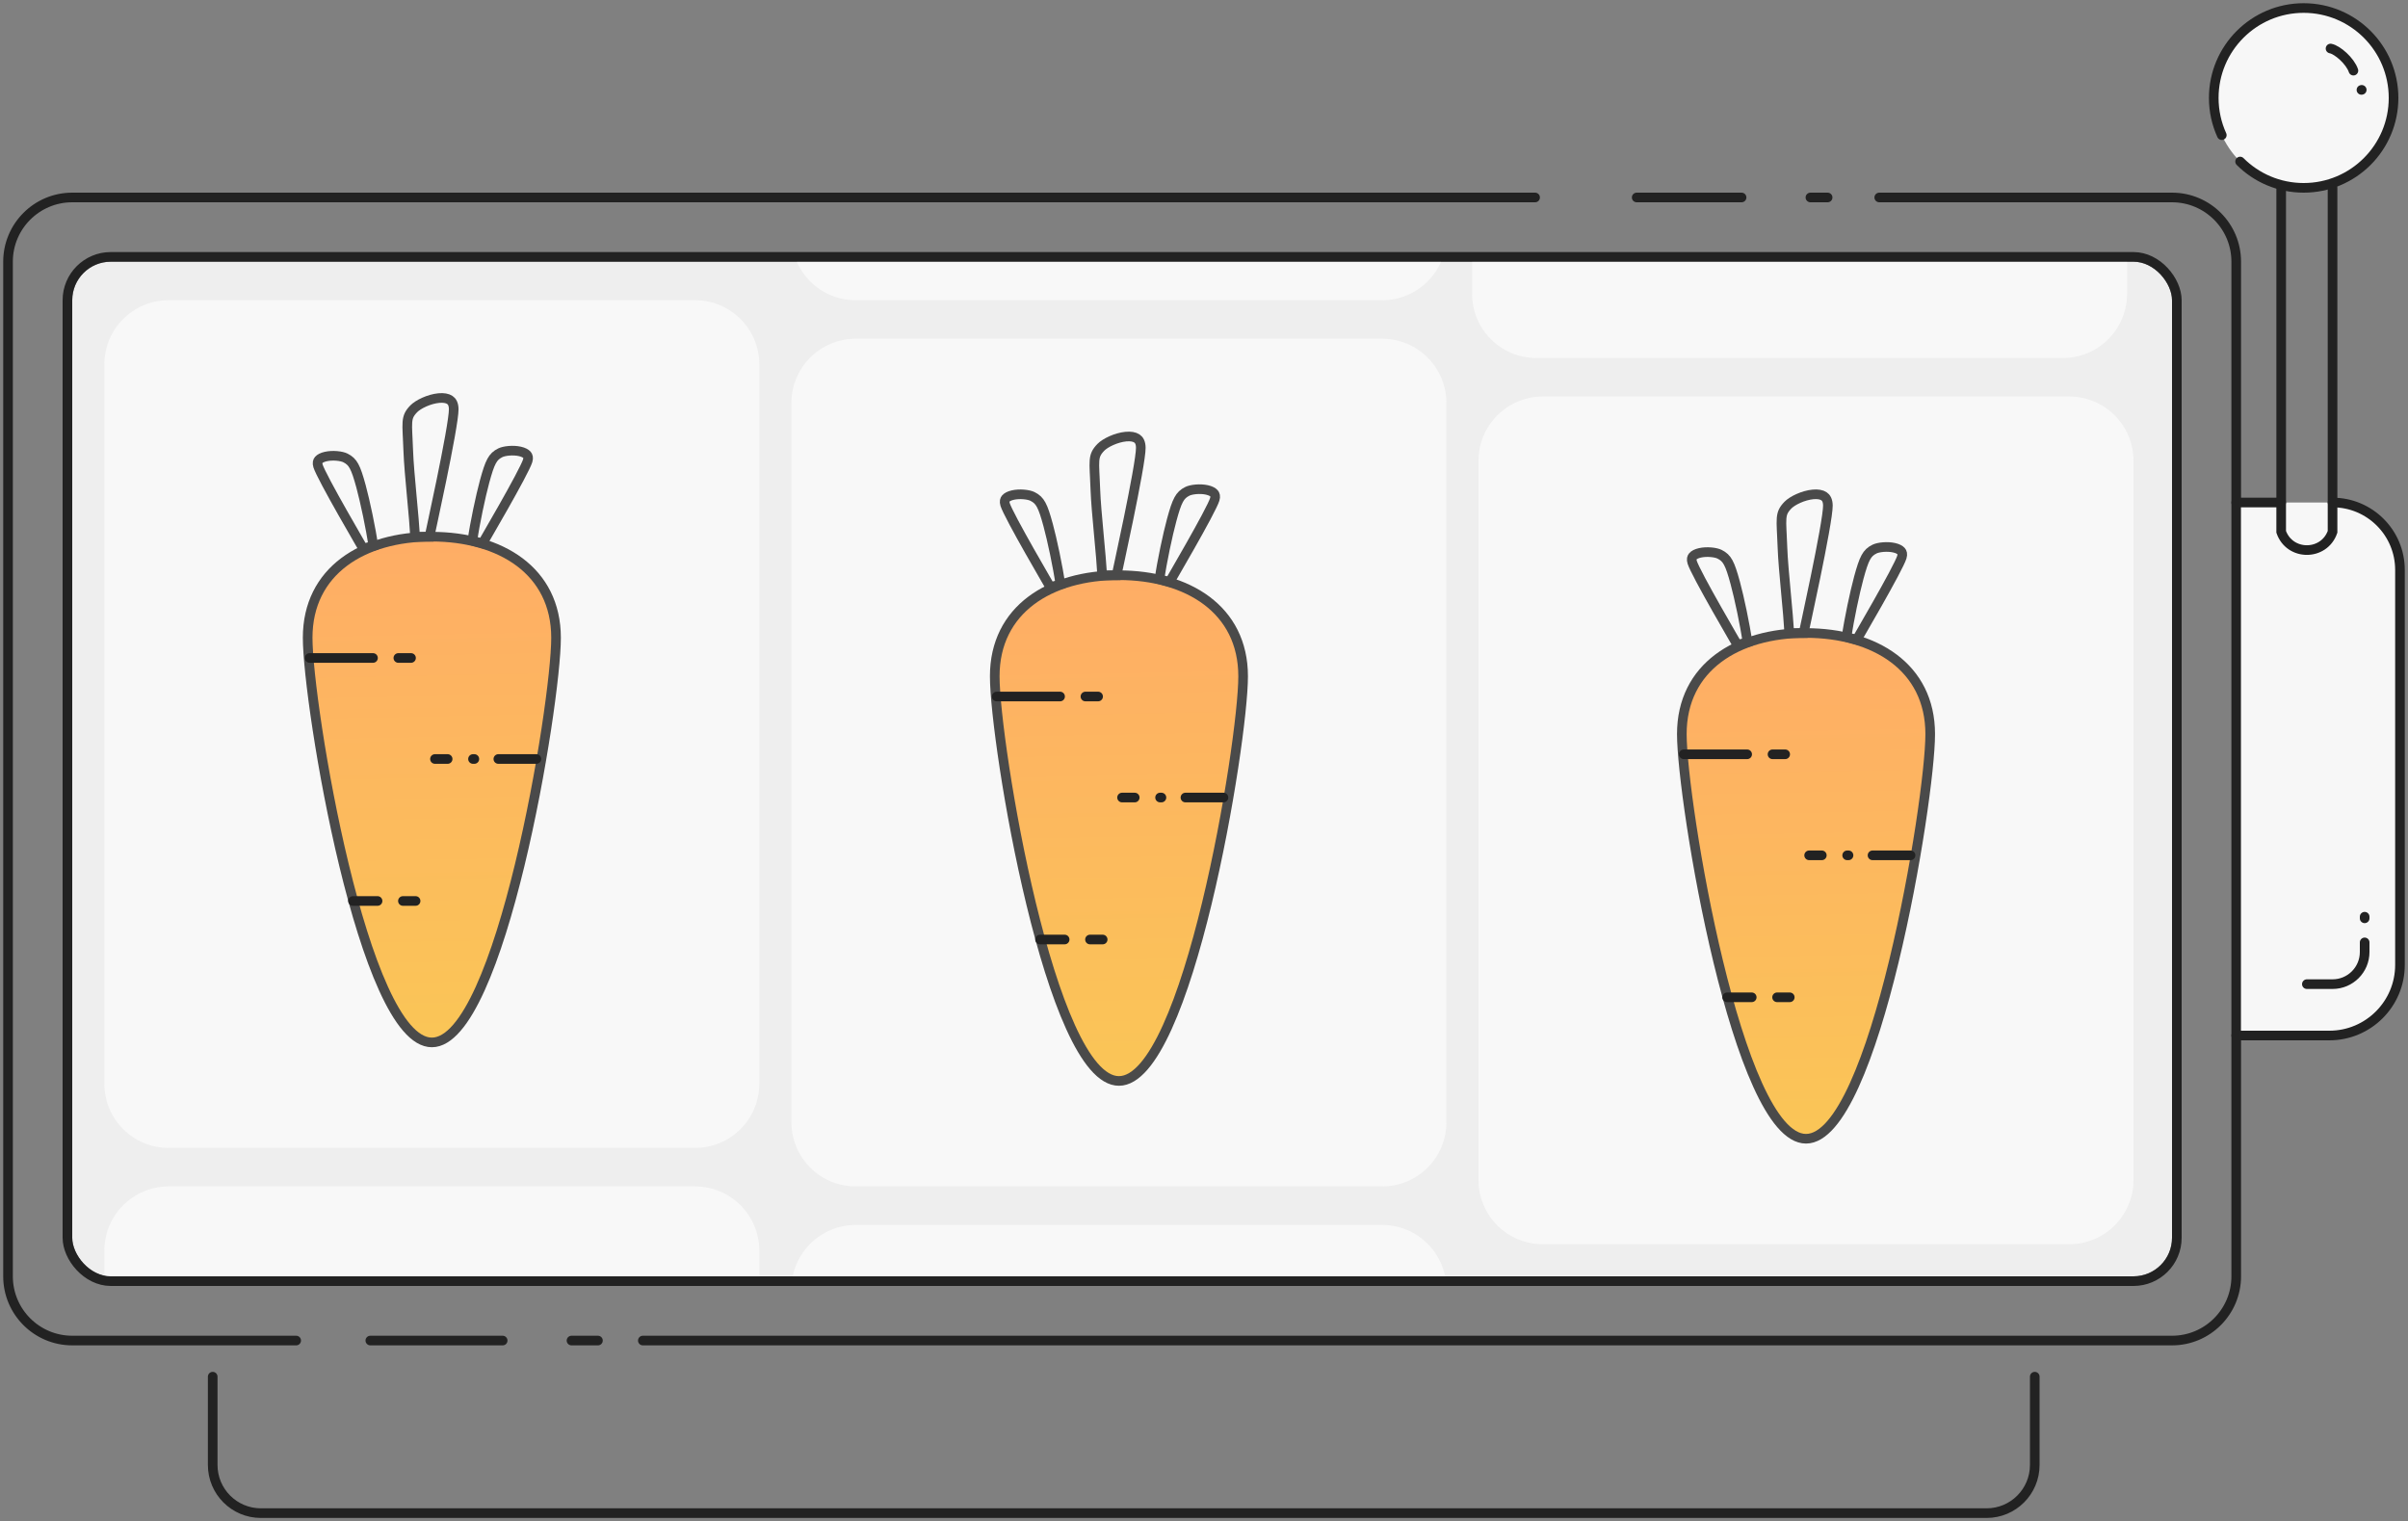 <?xml version="1.0" encoding="UTF-8"?>
<svg xmlns="http://www.w3.org/2000/svg" width="600" height="379" viewBox="0 0 600 379" fill="none">
  <rect x="0" y="0" width="600" height="379" fill="#808080" stroke="none"/>
  <path d="M53 343V365C53 371.627 58.373 377 65 377H495C501.627 377 507 371.627 507 365V343" stroke="#222222" stroke-width="2.4" stroke-linecap="round"></path>
  <path d="M142.4 334H148.99M73.8 334H18C9.163 334 2 326.837 2 318V65.2C2 56.364 9.163 49.2 18 49.2H279.6H348.2H382.5M92.273 334H125.25M160.174 334H164.493H179.995H211H279.6H541.2C550.037 334 557.2 326.837 557.2 318V65.2C557.2 56.364 550.037 49.2 541.2 49.2H485.4H468.25M407.813 49.2H433.95M451.1 49.2H455.388" stroke="#222222" stroke-width="2.4" stroke-linecap="round"></path>
  <g clip-path="url(#clip0_5628_20524)">
    <rect x="18" y="65.2" width="523.2" height="252.8" rx="9.6" fill="#EEEEEE"></rect>
    <path d="M366.8 65.2H530V73.2C530 82.037 522.836 89.2 514 89.2H382.8C373.963 89.2 366.8 82.037 366.8 73.2V65.2Z" fill="#F8F8F8"></path>
    <path d="M189.2 319.601L26 319.601L26 311.601C26 302.764 33.164 295.601 42 295.601L173.2 295.601C182.037 295.601 189.2 302.764 189.2 311.601L189.2 319.601Z" fill="#F8F8F8"></path>
    <path d="M360.4 329.2L197.2 329.2L197.2 321.2C197.2 312.364 204.364 305.2 213.2 305.2L344.4 305.2C353.237 305.2 360.4 312.364 360.4 321.2L360.4 329.2Z" fill="#F8F8F8"></path>
    <path d="M197.2 50.8H360.4V58.8C360.4 67.636 353.237 74.8 344.4 74.8H213.2C204.364 74.8 197.2 67.636 197.2 58.8V50.8Z" fill="#F8F8F8"></path>
    <path d="M197.2 100.4C197.2 91.564 204.364 84.4 213.2 84.4H344.4C353.237 84.4 360.4 91.564 360.4 100.4V279.6C360.4 288.437 353.237 295.6 344.4 295.6H213.2C204.364 295.6 197.2 288.437 197.2 279.6V100.4Z" fill="#F8F8F8"></path>
    <path d="M309.749 168.496C309.749 185.199 295.892 269.321 278.805 269.321C261.718 269.321 247.86 185.199 247.86 168.496C247.86 151.794 261.714 143.288 278.805 143.317C295.896 143.345 309.745 151.79 309.749 168.496Z" fill="url(#paint0_linear_5628_20524)" stroke="#4A4A4A" stroke-width="2.4" stroke-linejoin="round"></path>
    <path d="M248.347 173.536L260.98 173.536L264.139 173.536M273.614 173.536L270.456 173.536" stroke="#222222" stroke-width="2.4" stroke-linecap="round"></path>
    <path d="M304.85 198.708L298.533 198.708L295.374 198.708M279.582 198.708L282.741 198.708M289.057 198.708L289.394 198.708" stroke="#222222" stroke-width="2.4" stroke-linecap="round"></path>
    <path d="M259.147 234.08L265.278 234.08M274.753 234.08H271.594" stroke="#222222" stroke-width="2.4" stroke-linecap="round"></path>
    <path d="M284.252 111.566C284.261 112.568 283.902 115.049 283.312 118.364C282.731 121.623 281.952 125.554 281.169 129.365C280.386 133.174 279.601 136.855 279.009 139.611C278.866 140.278 278.734 140.892 278.616 141.441C278.49 142.023 278.381 142.532 278.291 142.951C278.26 143.094 278.232 143.228 278.205 143.351L274.643 143.351C274.49 140.726 274.168 137.229 273.844 133.72C273.829 133.555 273.814 133.39 273.799 133.225C273.407 128.98 273.026 124.776 272.932 121.999C272.89 120.767 272.834 119.686 272.786 118.748C272.765 118.339 272.746 117.957 272.729 117.601C272.674 116.407 272.654 115.517 272.713 114.779C272.771 114.059 272.902 113.522 273.129 113.037C273.358 112.548 273.716 112.047 274.312 111.439C274.826 110.913 275.755 110.299 276.919 109.781C278.07 109.269 279.355 108.894 280.532 108.782C281.733 108.668 282.665 108.841 283.262 109.236C283.785 109.582 284.241 110.223 284.252 111.566Z" stroke="#4A4A4A" stroke-width="2.4" stroke-linecap="round"></path>
    <path d="M250.444 125.7C250.638 126.337 251.419 127.943 252.584 130.135C253.721 132.274 255.153 134.846 256.564 137.338C257.974 139.827 259.359 142.23 260.399 144.028C260.655 144.471 260.89 144.878 261.1 145.241C261.316 145.614 261.505 145.939 261.66 146.208C261.675 146.234 261.69 146.26 261.704 146.285L264.212 145.604C263.63 141.385 262.131 134.353 261.166 130.821C260.499 128.382 260.01 126.843 259.423 125.765C258.88 124.766 258.257 124.176 257.243 123.68C256.809 123.467 256.047 123.27 255.112 123.191C254.192 123.113 253.209 123.157 252.361 123.349C251.489 123.546 250.908 123.865 250.609 124.214C250.375 124.488 250.203 124.903 250.444 125.7Z" stroke="#4A4A4A" stroke-width="2.4" stroke-linecap="round"></path>
    <path d="M302.676 124.423C302.482 125.061 301.701 126.667 300.536 128.859C299.399 130.998 297.967 133.57 296.556 136.061C295.146 138.551 293.761 140.954 292.722 142.752C292.466 143.195 292.23 143.602 292.02 143.965C291.804 144.337 291.616 144.663 291.46 144.932C291.445 144.958 291.43 144.983 291.416 145.008L288.908 144.327C289.49 140.109 290.989 133.076 291.954 129.545C292.621 127.105 293.11 125.566 293.697 124.488C294.24 123.49 294.863 122.9 295.877 122.403C296.311 122.19 297.073 121.994 298.009 121.915C298.928 121.837 299.912 121.881 300.759 122.072C301.631 122.27 302.212 122.589 302.511 122.938C302.745 123.212 302.917 123.627 302.676 124.423Z" stroke="#4A4A4A" stroke-width="2.4" stroke-linecap="round"></path>
    <path d="M368.4 114.8C368.4 105.963 375.564 98.8 384.4 98.8H515.6C524.437 98.8 531.6 105.963 531.6 114.8V294C531.6 302.836 524.437 310 515.6 310H384.4C375.564 310 368.4 302.836 368.4 294V114.8Z" fill="#F8F8F8"></path>
    <path d="M480.949 182.895C480.949 199.597 467.092 283.72 450.005 283.72C432.918 283.72 419.061 199.597 419.061 182.895C419.061 166.192 432.914 157.686 450.005 157.715C467.096 157.743 480.945 166.188 480.949 182.895Z" fill="url(#paint1_linear_5628_20524)" stroke="#4A4A4A" stroke-width="2.4" stroke-linejoin="round"></path>
    <path d="M419.547 187.935L432.181 187.935L435.339 187.935M444.814 187.935L441.656 187.935" stroke="#222222" stroke-width="2.4" stroke-linecap="round"></path>
    <path d="M476.05 213.106L469.733 213.106L466.574 213.106M450.782 213.106L453.941 213.106M460.258 213.106L460.594 213.106" stroke="#222222" stroke-width="2.4" stroke-linecap="round"></path>
    <path d="M430.347 248.479L436.478 248.479M445.953 248.479H442.795" stroke="#222222" stroke-width="2.4" stroke-linecap="round"></path>
    <path d="M455.453 125.965C455.461 126.967 455.103 129.449 454.512 132.763C453.932 136.022 453.152 139.954 452.369 143.764C451.587 147.574 450.801 151.254 450.209 154.01C450.066 154.677 449.934 155.291 449.816 155.84C449.69 156.423 449.581 156.931 449.491 157.35C449.46 157.494 449.432 157.627 449.406 157.75L445.843 157.75C445.691 155.126 445.368 151.628 445.044 148.119C445.029 147.954 445.014 147.789 444.999 147.625C444.608 143.38 444.226 139.175 444.132 136.399C444.09 135.166 444.034 134.086 443.986 133.148C443.965 132.738 443.946 132.356 443.929 132C443.874 130.806 443.854 129.916 443.914 129.178C443.971 128.458 444.102 127.921 444.329 127.436C444.558 126.947 444.917 126.446 445.512 125.838C446.026 125.313 446.955 124.698 448.119 124.18C449.27 123.668 450.556 123.293 451.733 123.182C452.933 123.068 453.865 123.24 454.462 123.636C454.985 123.981 455.442 124.622 455.453 125.965Z" stroke="#4A4A4A" stroke-width="2.4" stroke-linecap="round"></path>
    <path d="M421.645 140.099C421.838 140.736 422.619 142.342 423.784 144.535C424.921 146.674 426.353 149.246 427.764 151.737C429.174 154.227 430.559 156.629 431.599 158.428C431.855 158.871 432.091 159.278 432.301 159.641C432.516 160.013 432.705 160.339 432.86 160.608C432.875 160.634 432.89 160.659 432.904 160.684L435.413 160.003C434.83 155.784 433.331 148.752 432.366 145.22C431.699 142.781 431.21 141.242 430.624 140.164C430.08 139.166 429.458 138.576 428.443 138.079C428.009 137.866 427.247 137.67 426.312 137.59C425.392 137.512 424.409 137.556 423.561 137.748C422.689 137.945 422.108 138.264 421.81 138.614C421.576 138.887 421.403 139.303 421.645 140.099Z" stroke="#4A4A4A" stroke-width="2.4" stroke-linecap="round"></path>
    <path d="M473.876 138.823C473.683 139.46 472.901 141.066 471.736 143.258C470.599 145.397 469.167 147.969 467.756 150.461C466.346 152.95 464.962 155.353 463.922 157.152C463.666 157.594 463.43 158.002 463.22 158.364C463.004 158.737 462.816 159.062 462.66 159.331C462.645 159.357 462.631 159.383 462.616 159.408L460.108 158.727C460.69 154.508 462.189 147.476 463.154 143.944C463.821 141.505 464.31 139.966 464.897 138.888C465.441 137.889 466.063 137.299 467.077 136.803C467.512 136.59 468.273 136.393 469.209 136.314C470.128 136.236 471.112 136.28 471.959 136.472C472.831 136.669 473.412 136.988 473.711 137.337C473.945 137.611 474.117 138.026 473.876 138.823Z" stroke="#4A4A4A" stroke-width="2.4" stroke-linecap="round"></path>
    <path d="M26 90.8C26 81.963 33.163 74.8 42 74.8H173.2C182.037 74.8 189.2 81.963 189.2 90.8V270C189.2 278.836 182.037 286 173.2 286H42C33.163 286 26 278.836 26 270V90.8Z" fill="#F8F8F8"></path>
    <path d="M138.549 158.895C138.549 175.597 124.691 259.72 107.605 259.72C90.518 259.72 76.66 175.597 76.66 158.895C76.66 142.192 90.514 133.686 107.605 133.715C124.695 133.743 138.545 142.188 138.549 158.895Z" fill="url(#paint2_linear_5628_20524)" stroke="#4A4A4A" stroke-width="2.4" stroke-linejoin="round"></path>
    <path d="M77.147 163.935L89.78 163.935L92.939 163.935M102.414 163.935L99.256 163.935" stroke="#222222" stroke-width="2.4" stroke-linecap="round"></path>
    <path d="M133.649 189.106L127.333 189.106L124.174 189.106M108.382 189.106L111.54 189.106M117.857 189.106L118.193 189.106" stroke="#222222" stroke-width="2.4" stroke-linecap="round"></path>
    <path d="M87.947 224.479L94.077 224.479M103.553 224.479H100.394" stroke="#222222" stroke-width="2.4" stroke-linecap="round"></path>
    <path d="M113.052 101.965C113.06 102.967 112.702 105.449 112.112 108.763C111.531 112.022 110.752 115.954 109.969 119.764C109.186 123.574 108.401 127.254 107.809 130.01C107.666 130.677 107.534 131.291 107.416 131.84C107.29 132.423 107.181 132.931 107.091 133.35C107.06 133.494 107.031 133.627 107.005 133.75L103.443 133.75C103.29 131.126 102.968 127.628 102.644 124.119C102.629 123.954 102.614 123.789 102.598 123.625C102.207 119.38 101.826 115.175 101.731 112.399C101.689 111.166 101.634 110.086 101.586 109.148C101.565 108.738 101.545 108.356 101.529 108C101.474 106.806 101.454 105.916 101.513 105.178C101.571 104.458 101.702 103.921 101.929 103.436C102.158 102.947 102.516 102.446 103.112 101.838C103.626 101.313 104.554 100.698 105.719 100.18C106.87 99.668 108.155 99.293 109.332 99.182C110.533 99.068 111.464 99.24 112.062 99.636C112.585 99.981 113.041 100.622 113.052 101.965Z" stroke="#4A4A4A" stroke-width="2.4" stroke-linecap="round"></path>
    <path d="M79.244 116.099C79.438 116.736 80.219 118.342 81.384 120.535C82.521 122.674 83.953 125.246 85.364 127.737C86.774 130.227 88.159 132.629 89.198 134.428C89.454 134.871 89.69 135.278 89.9 135.641C90.116 136.013 90.304 136.339 90.46 136.608C90.475 136.634 90.49 136.659 90.504 136.684L93.012 136.003C92.43 131.784 90.931 124.752 89.966 121.22C89.299 118.781 88.81 117.242 88.223 116.164C87.68 115.166 87.057 114.576 86.043 114.079C85.609 113.866 84.847 113.67 83.911 113.59C82.992 113.512 82.008 113.556 81.161 113.748C80.289 113.945 79.708 114.264 79.409 114.614C79.175 114.887 79.003 115.303 79.244 116.099Z" stroke="#4A4A4A" stroke-width="2.4" stroke-linecap="round"></path>
    <path d="M131.475 114.823C131.282 115.46 130.501 117.066 129.336 119.258C128.199 121.397 126.767 123.969 125.356 126.461C123.946 128.95 122.561 131.353 121.521 133.152C121.265 133.594 121.03 134.002 120.819 134.364C120.604 134.737 120.415 135.062 120.26 135.331C120.245 135.357 120.23 135.383 120.216 135.408L117.708 134.727C118.29 130.508 119.789 123.476 120.754 119.944C121.421 117.505 121.91 115.966 122.496 114.888C123.04 113.889 123.662 113.299 124.677 112.803C125.111 112.59 125.873 112.393 126.808 112.314C127.728 112.236 128.711 112.28 129.559 112.472C130.431 112.669 131.012 112.988 131.311 113.337C131.545 113.611 131.717 114.026 131.475 114.823Z" stroke="#4A4A4A" stroke-width="2.4" stroke-linecap="round"></path>
  </g>
  <rect x="16.8" y="64" width="525.6" height="255.2" rx="10.8" stroke="#222222" stroke-width="2.4"></rect>
  <path d="M580.4 258H558.4V125.2H568.4H581.2C590.478 125.2 598 132.722 598 142V240.4C598 250.12 590.12 258 580.4 258Z" fill="#F7F7F7"></path>
  <path d="M557.2 125.2H568.4M557.2 258H580.4C590.12 258 598 250.12 598 240.4V142C598 132.722 590.478 125.2 581.2 125.2V125.2" stroke="#222222" stroke-width="2.4" stroke-linecap="round"></path>
  <path d="M589.2 228.4V228.8M589.2 234.8V237.2C589.2 241.619 585.618 245.2 581.2 245.2H574.8" stroke="#222222" stroke-width="2.4" stroke-linecap="round"></path>
  <path d="M568.4 46.8V132.508V132.508C570.518 138.563 579.081 138.563 581.2 132.508V132.508V46.8" stroke="#222222" stroke-width="2.4" stroke-linecap="round"></path>
  <circle cx="574" cy="24.4" r="22.4" fill="#F7F7F7"></circle>
  <path d="M558.166 40.244C562.219 44.295 567.817 46.8 574 46.8C586.371 46.8 596.4 36.771 596.4 24.4C596.4 12.029 586.371 2 574 2C561.629 2 551.6 12.029 551.6 24.4C551.6 27.706 552.316 30.844 553.602 33.669" stroke="#222222" stroke-width="2.4" stroke-linecap="round"></path>
  <path d="M580.699 12.09C582.4 12.4 585.6 15.2 586.4 17.6" stroke="#222222" stroke-width="2.4" stroke-linecap="round"></path>
  <path d="M588.4 22.4L588.472 22.386" stroke="#222222" stroke-width="2.4" stroke-linecap="round"></path>
  <defs>
    <linearGradient id="paint0_linear_5628_20524" x1="278.473" y1="272.17" x2="275.661" y2="124.513" gradientUnits="userSpaceOnUse">
      <stop stop-color="#FAC656"></stop>
      <stop offset="1" stop-color="#FFA968"></stop>
    </linearGradient>
    <linearGradient id="paint1_linear_5628_20524" x1="449.673" y1="286.568" x2="446.862" y2="138.912" gradientUnits="userSpaceOnUse">
      <stop stop-color="#FAC656"></stop>
      <stop offset="1" stop-color="#FFA968"></stop>
    </linearGradient>
    <linearGradient id="paint2_linear_5628_20524" x1="107.273" y1="262.568" x2="104.461" y2="114.912" gradientUnits="userSpaceOnUse">
      <stop stop-color="#FAC656"></stop>
      <stop offset="1" stop-color="#FFA968"></stop>
    </linearGradient>
    <clipPath id="clip0_5628_20524">
      <rect x="18" y="65.2" width="523.2" height="252.8" rx="9.6" fill="white"></rect>
    </clipPath>
  </defs>
</svg>
